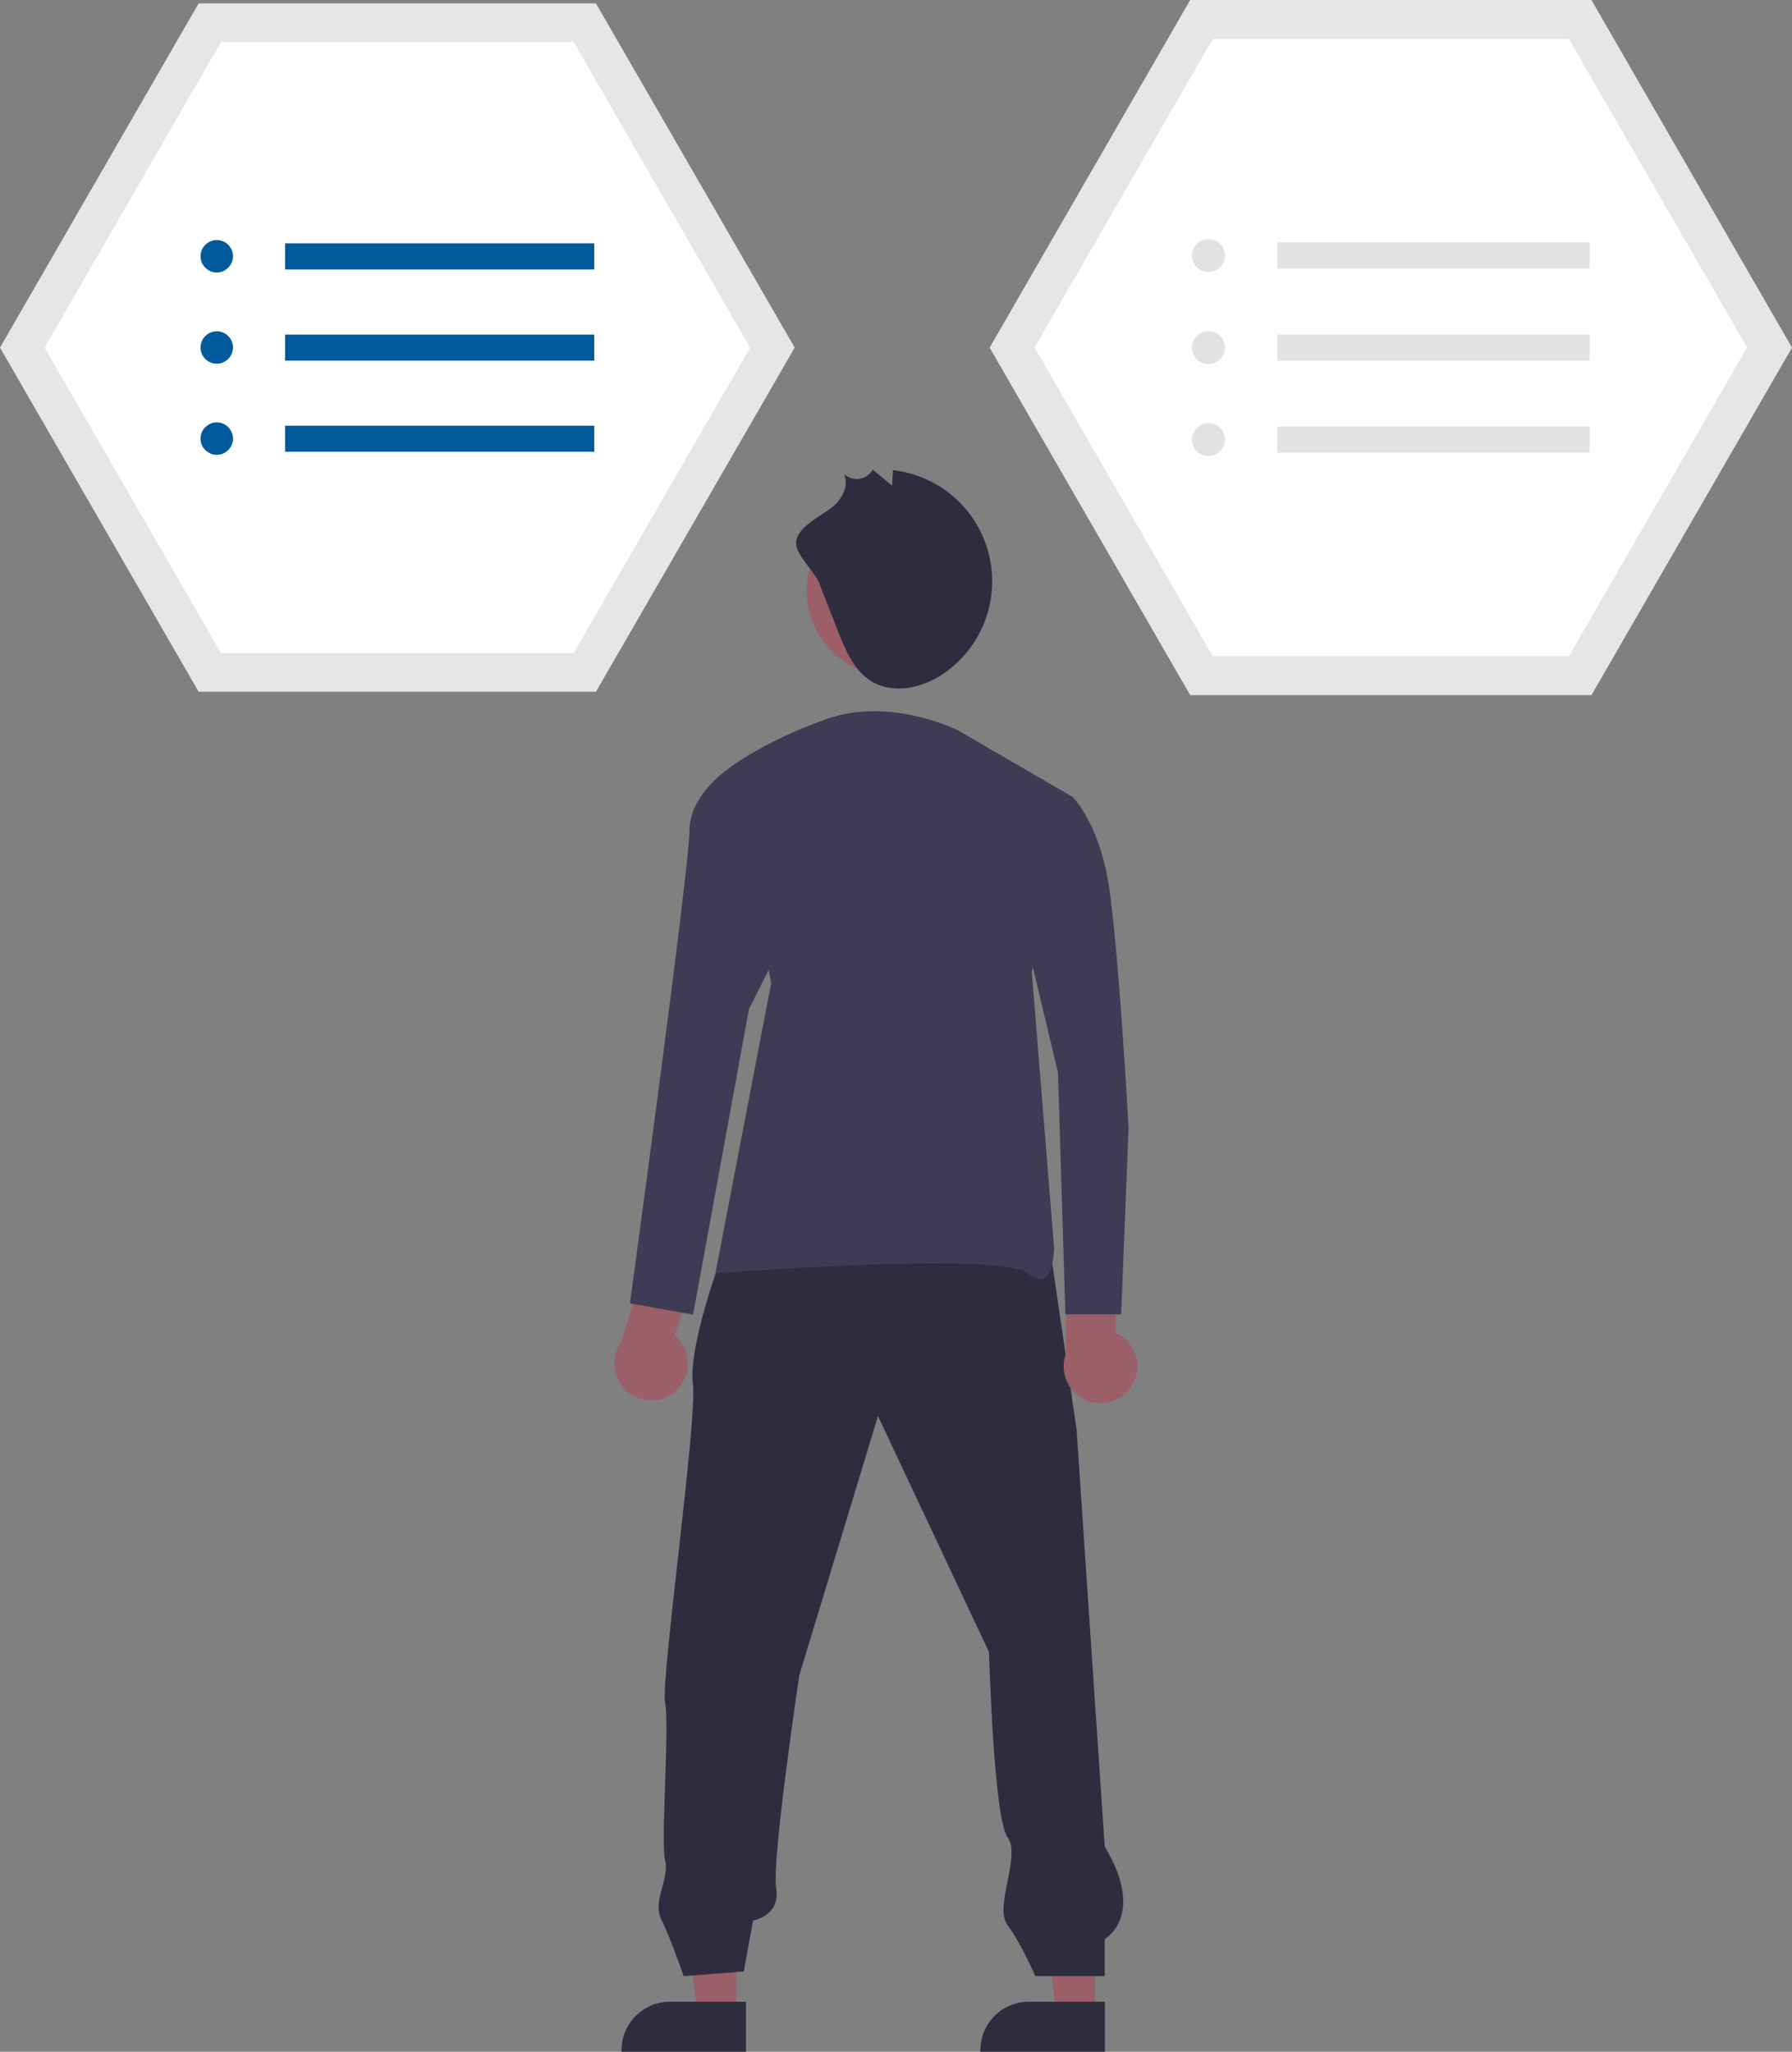 <?xml version="1.0" encoding="UTF-8"?>
<svg id="_レイヤー_2" data-name="レイヤー 2" xmlns="http://www.w3.org/2000/svg" viewBox="0 0 147.16 168.45">
  <rect x="0" y="0" width="147.16" height="168.45" fill="#808080" stroke="none"/>
  <defs>
    <style>
      .cls-1 {
        fill: #9b5f67;
      }

      .cls-2 {
        fill: #2e2d40;
      }

      .cls-3 {
        fill: #fff;
      }

      .cls-4 {
        fill: #015a9b;
      }

      .cls-5 {
        fill: #e2e2e1;
      }

      .cls-6 {
        fill: #9c5f67;
      }

      .cls-7 {
        fill: #3e3c54;
      }

      .cls-8 {
        fill: #e6e6e5;
      }
    </style>
  </defs>
  <g id="pc">
    <g id="img_step03">
      <polygon class="cls-8" points="130.69 0 97.74 0 81.27 28.54 97.74 57.07 130.69 57.07 147.16 28.54 130.69 0"/>
      <polygon class="cls-3" points="99.59 53.87 128.84 53.87 143.47 28.53 128.84 3.2 99.59 3.2 84.96 28.53 99.59 53.87"/>
      <path class="cls-5" d="M99.24,19.63c.18,0,.35.03.52.1s.31.17.44.29c.13.13.22.27.29.44s.1.34.1.52-.03.35-.1.52c-.07.17-.17.31-.29.44-.13.13-.27.22-.44.29-.17.07-.34.1-.52.1s-.35-.03-.52-.1c-.17-.07-.31-.17-.44-.29-.13-.13-.22-.27-.29-.44-.07-.17-.1-.34-.1-.52s.03-.35.1-.52.17-.31.29-.44c.13-.13.27-.22.44-.29s.34-.1.52-.1Z"/>
      <path class="cls-5" d="M99.24,27.19c.18,0,.35.03.52.1s.31.17.44.29c.13.13.22.27.29.44s.1.34.1.52-.03.35-.1.52c-.07.17-.17.31-.29.44-.13.13-.27.22-.44.29-.17.07-.34.1-.52.1s-.35-.03-.52-.1c-.17-.07-.31-.17-.44-.29-.13-.13-.22-.27-.29-.44-.07-.17-.1-.34-.1-.52s.03-.35.1-.52.17-.31.29-.44c.13-.13.27-.22.44-.29s.34-.1.52-.1Z"/>
      <path class="cls-5" d="M99.24,34.74c.18,0,.35.03.52.1s.31.17.44.29c.13.13.22.27.29.44s.1.34.1.52-.03.35-.1.52c-.07.17-.17.31-.29.44-.13.13-.27.22-.44.29-.17.07-.34.1-.52.1s-.35-.03-.52-.1c-.17-.07-.31-.17-.44-.29-.13-.13-.22-.27-.29-.44-.07-.17-.1-.34-.1-.52s.03-.35.1-.52.17-.31.29-.44c.13-.13.27-.22.44-.29s.34-.1.52-.1Z"/>
      <rect class="cls-5" x="104.9" y="19.9" width="25.64" height="2.16"/>
      <rect class="cls-5" x="104.9" y="27.46" width="25.64" height="2.16"/>
      <rect class="cls-5" x="104.9" y="35.01" width="25.64" height="2.16"/>
      <polygon class="cls-8" points="48.94 .28 16.31 .28 0 28.54 16.31 56.79 48.94 56.79 65.26 28.54 48.94 .28"/>
      <polygon class="cls-3" points="18.15 53.62 47.11 53.62 61.6 28.54 47.11 3.45 18.15 3.45 3.66 28.54 18.15 53.62"/>
      <path class="cls-4" d="M17.8,19.71c.18,0,.35.03.51.1.16.07.31.16.43.29.13.12.22.27.29.43.07.16.1.33.1.51s-.03.35-.1.51c-.07.16-.16.31-.29.43-.13.12-.27.22-.43.29-.16.07-.33.1-.51.1s-.35-.03-.51-.1c-.16-.07-.31-.17-.43-.29-.13-.12-.22-.27-.29-.43-.07-.16-.1-.33-.1-.51s.03-.35.1-.51c.07-.16.16-.31.29-.43.13-.13.27-.22.43-.29.16-.07.33-.1.51-.1Z"/>
      <path class="cls-4" d="M17.8,27.2c.18,0,.35.03.51.1.16.07.31.16.43.29.13.12.22.27.29.43.07.16.1.33.1.51s-.03.35-.1.51c-.07.16-.16.31-.29.43-.13.12-.27.22-.43.29-.16.07-.33.1-.51.1s-.35-.03-.51-.1c-.16-.07-.31-.17-.43-.29-.13-.12-.22-.27-.29-.43-.07-.16-.1-.33-.1-.51s.03-.35.1-.51c.07-.16.16-.31.29-.43.13-.13.27-.22.43-.29.16-.07.33-.1.51-.1Z"/>
      <path class="cls-4" d="M17.8,34.68c.18,0,.35.03.51.1.16.07.31.16.43.29.13.12.22.27.29.43.07.16.1.33.1.51s-.03.35-.1.51c-.07.16-.16.31-.29.43-.13.12-.27.22-.43.29-.16.07-.33.1-.51.1s-.35-.03-.51-.1c-.16-.07-.31-.17-.43-.29-.13-.12-.22-.27-.29-.43-.07-.16-.1-.33-.1-.51s.03-.35.1-.51c.07-.16.16-.31.29-.43.13-.13.27-.22.43-.29.16-.07.33-.1.51-.1Z"/>
      <rect class="cls-4" x="23.41" y="19.98" width="25.39" height="2.14"/>
      <rect class="cls-4" x="23.41" y="27.47" width="25.39" height="2.14"/>
      <rect class="cls-4" x="23.41" y="34.95" width="25.39" height="2.14"/>
      <polygon class="cls-1" points="60.45 165.38 57.28 165.38 55.77 153.15 60.45 153.15 60.45 165.38"/>
      <path class="cls-2" d="M61.26,168.45h-10.22v-.13c0-2.2,1.78-3.98,3.98-3.98h6.24v4.11Z"/>
      <polygon class="cls-1" points="89.92 165.38 86.75 165.38 85.24 153.15 89.92 153.15 89.92 165.38"/>
      <path class="cls-2" d="M90.73,168.45h-10.22v-.13c0-2.2,1.78-3.98,3.98-3.98h6.24v4.11Z"/>
      <path class="cls-2" d="M59.18,103.34s-2.66,7.22-2.28,10.26c.38,3.04-2.66,24.32-2.28,26.22s-.38,11.4,0,12.92c.38,1.52-1.07,3.34-.31,4.86.76,1.52,1.83,4.64,1.83,4.64l4.94-.38.76-4.18s2.28-.38,1.9-2.66c-.38-2.28,1.9-17.48,1.9-17.48l6.46-21.28,9.12,19.38s.38,13.68,1.52,15.2c1.14,1.52-1.14,5.7,0,7.22,1.14,1.52,2.28,4.18,2.28,4.18h5.7v-3.04s3.42-1.9,0-7.6l-2.31-34.23-2.28-15.58-26.95,1.55Z"/>
      <path class="cls-6" d="M73.35,41.36c.47,0,.93.05,1.38.14.46.09.9.23,1.33.4.43.18.84.4,1.23.66.39.26.75.55,1.08.88.33.33.62.69.88,1.08.26.39.48.8.66,1.23s.31.87.4,1.33.14.92.14,1.38-.05.93-.14,1.38-.23.9-.4,1.33-.4.84-.66,1.23c-.26.39-.55.75-.88,1.08-.33.33-.69.62-1.08.88-.39.26-.8.48-1.23.66-.43.18-.87.31-1.33.4-.46.09-.92.14-1.38.14s-.93-.05-1.38-.14-.9-.23-1.33-.4c-.43-.18-.84-.4-1.23-.66-.39-.26-.75-.55-1.08-.88-.33-.33-.62-.69-.88-1.08-.26-.39-.48-.8-.66-1.23s-.31-.88-.4-1.33-.14-.92-.14-1.38.05-.93.14-1.38.23-.9.4-1.33.4-.84.66-1.23c.26-.39.55-.75.88-1.08.33-.33.69-.62,1.08-.88.39-.26.8-.48,1.23-.66.43-.18.87-.31,1.33-.4s.92-.14,1.38-.14Z"/>
      <path class="cls-2" d="M67.31,47.97c.5,1.28,1,2.56,1.5,3.84.62,1.57,1.32,3.26,2.76,4.13,1.78,1.08,4.16.55,5.89-.62,3.18-2.16,4.67-6.07,3.75-9.8-.92-3.73-4.07-6.49-7.88-6.92l-.07,1.28-1.58-1.32c-.24.41-.65.68-1.11.75s-.93-.08-1.27-.41c.41.86-.06,1.91-.75,2.56-.85.81-3.27,1.78-3.17,3.22.07.96,1.55,2.29,1.94,3.29Z"/>
      <path class="cls-1" d="M92.89,113.84c.5-.74.64-1.66.39-2.51-.25-.85-.86-1.55-1.68-1.91l.14-6.87-4.15-1.1-.06,9.7c-.52,1.44.12,3.04,1.48,3.73,1.37.69,3.03.24,3.88-1.03Z"/>
      <path class="cls-7" d="M78.62,59.94s-5.5-2.75-10.7-.92c-5.19,1.83-7.95,3.97-7.95,3.97l3.36,17.72-4.58,23.83s23.53-1.83,25.67,0c2.14,1.83,2.14-2.14,2.14-2.14l-1.83-22.61,3.36-14.36-9.47-5.5Z"/>
      <path class="cls-1" d="M55.41,114.25c.68-.57,1.08-1.41,1.08-2.3,0-.89-.39-1.73-1.07-2.31l2.06-6.55-3.67-2.22-2.78,9.29c-.9,1.23-.74,2.95.38,4s2.84,1.09,4.01.1Z"/>
      <path class="cls-7" d="M62.12,63h-2.14s-3.36,2.14-3.36,5.2-4.89,38.81-4.89,38.81l5.19.92,4.58-25.06,3.36-6.72-2.75-13.14Z"/>
      <path class="cls-7" d="M82.29,65.44h5.81s1.83,1.83,2.75,6.11,1.83,21.08,1.83,21.08l-.61,15.28h-4.58l-.61-19.86-3.06-12.83-1.53-9.78Z"/>
    </g>
  </g>
</svg>